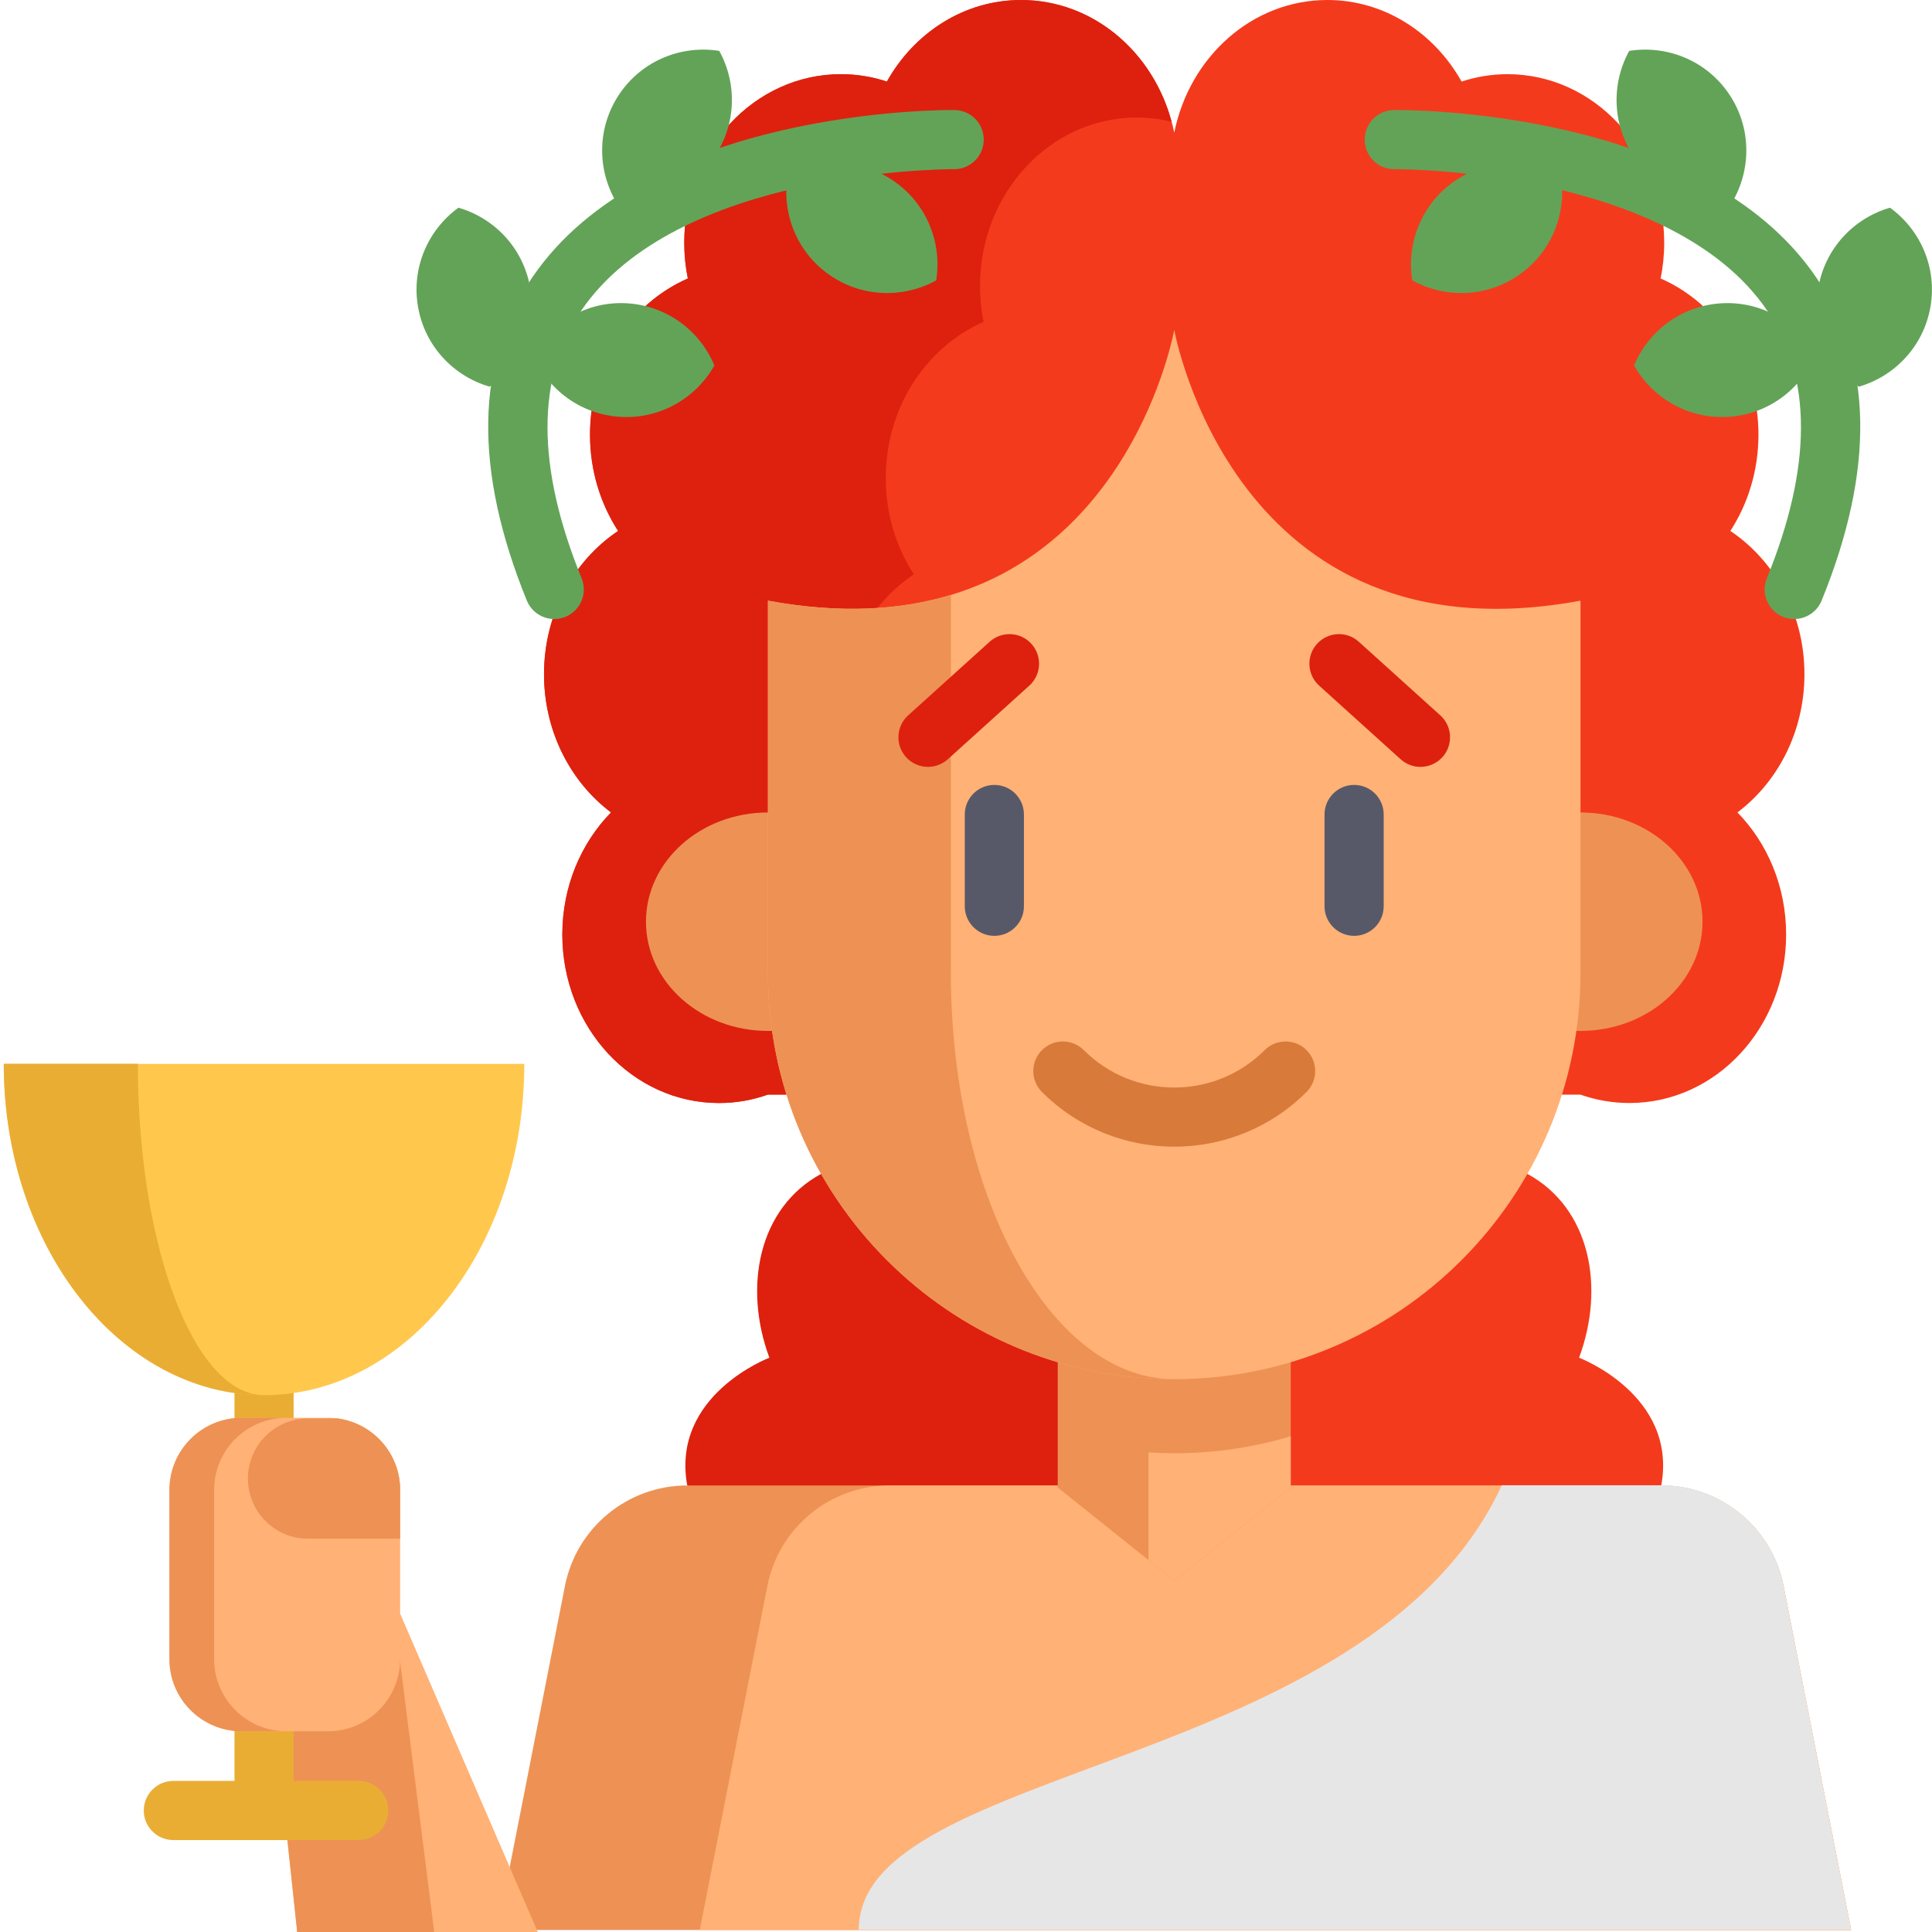 <svg height="512pt" viewBox="-1 0 512 512" width="512pt" xmlns="http://www.w3.org/2000/svg"><path d="m216.594 311.094 84.23-18.645v149.785l-119.699-48.574c-4.359-23.98 21.766-33.848 21.766-33.848-6.961-18.812-2.871-39.711 13.703-48.719zm0 0" fill="#dd210e"/><path d="m439.254 393.66-111.781 40.496v-147.613l12.227-2.707 64.074 27.258c16.586 9.008 20.672 29.906 13.699 48.719 0 0 26.137 9.867 21.781 33.848zm0 0" fill="#f43a1c"/><path d="m202.52 290.074c-4.074 1.453-8.434 2.238-12.969 2.238-22.938 0-41.527-19.992-41.527-44.664 0-12.73 4.961-24.215 12.906-32.348-10.734-8.078-17.758-21.465-17.758-36.629 0-16.031 7.848-30.086 19.637-37.965-4.691-7.234-7.449-16.02-7.449-25.512 0-18.738 10.723-34.758 25.926-41.395-.625-3.062-.949-6.227-.949-9.477 0-24.664 18.59-44.668 41.531-44.668 4.23 0 8.316.691 12.164 1.957 7.273-12.949 20.48-21.613 35.57-21.613 19.91 0 36.535 15.07 40.582 35.176 4.043-20.105 20.672-35.176 40.578-35.176 15.09 0 28.301 8.664 35.574 21.613 3.848-1.266 7.934-1.957 12.164-1.957 22.941 0 41.531 20.004 41.531 44.668 0 3.25-.324 6.414-.949 9.477 15.203 6.637 25.926 22.656 25.926 41.395 0 9.492-2.758 18.277-7.449 25.512 11.785 7.879 19.637 21.934 19.637 37.965 0 15.164-7.023 28.551-17.758 36.629 7.941 8.133 12.906 19.617 12.906 32.348 0 24.672-18.59 44.664-41.531 44.664-4.523 0-8.883-.785-12.957-2.215zm0 0" fill="#f43a1c"/><path d="m309.484 32.27c-2.969-.73-6.062-1.117-9.238-1.117-22.941 0-41.531 20.004-41.531 44.668 0 3.25.324 6.414.949 9.477-15.203 6.637-25.926 22.656-25.926 41.395 0 9.488 2.758 18.277 7.449 25.512-11.789 7.879-19.637 21.934-19.637 37.965 0 15.164 7.023 28.551 17.758 36.629-7.945 8.133-12.906 19.617-12.906 32.344 0 12.008 4.41 22.91 11.566 30.934h-35.449c-4.074 1.453-8.434 2.238-12.969 2.238-22.938 0-41.527-19.992-41.527-44.664 0-12.73 4.961-24.215 12.906-32.348-10.734-8.078-17.758-21.465-17.758-36.629 0-16.031 7.848-30.086 19.637-37.965-4.691-7.234-7.449-16.02-7.449-25.512 0-18.738 10.723-34.758 25.926-41.395-.625-3.062-.949-6.227-.949-9.477 0-24.664 18.59-44.668 41.531-44.668 4.23 0 8.316.691 12.164 1.957 7.273-12.949 20.48-21.613 35.57-21.613 18.938 0 34.906 13.637 39.883 32.27zm0 0" fill="#dd210e"/><path d="m489.566 511.469h-358.766l17.91-91.152c3.043-15.484 16.617-26.656 32.41-26.656h258.129c7.887 0 15.234 2.789 20.984 7.523 5.746 4.723 9.895 11.391 11.422 19.133zm0 0" fill="#ed9254"/><path d="m489.566 511.469h-305.125l17.914-91.152c3.039-15.484 16.617-26.656 32.406-26.656h204.488c7.887 0 15.234 2.789 20.984 7.523 5.746 4.723 9.895 11.391 11.422 19.133zm0 0" fill="#ffb176"/><path d="m489.566 511.414h-262.988c0-44.02 135.23-41.762 170.418-117.809h42.254c7.887 0 15.234 2.789 20.984 7.523 5.746 4.723 9.895 11.391 11.422 19.133zm0 0" fill="#e6e6e6"/><path d="m341.055 325.207v68.996l-30.871 24.703-2.465-1.984-4.371-3.492-24.035-19.227v-68.996zm0 0" fill="#ed9254"/><path d="m341.059 380.621v13.586l-30.871 24.703-2.465-1.984-4.367-3.492v-28.539c1.93.137 3.875.199 5.84.219.336.012.66.012.992.012 10.734 0 21.09-1.57 30.871-4.504zm0 0" fill="#ffb176"/><path d="m202.52 273.203c-17.855 0-32.332-12.957-32.332-28.945 0-15.988 14.477-28.945 32.332-28.945h215.328c17.859 0 32.336 12.957 32.336 28.945 0 15.988-14.477 28.945-32.336 28.945" fill="#ed9254"/><path d="m417.852 159.184v98.652c0 59.465-48.211 107.66-107.664 107.66-.332 0-.656 0-.992-.008-29.336-.262-55.879-12.258-75.141-31.52-19.488-19.48-31.539-46.402-31.539-76.133v-98.652c19.344 3.574 35.324 2.465 48.48-1.516 49.359-14.934 59.191-70.258 59.191-70.258s15.762 88.766 107.664 71.773zm0 0" fill="#ffb176"/><path d="m309.195 365.488c-29.336-.262-55.879-12.258-75.141-31.52-19.488-19.48-31.539-46.402-31.539-76.133v-98.652c19.344 3.574 35.324 2.465 48.48-1.516v100.168c0 29.73 6.617 56.641 17.328 76.133 10.5 19.082 24.914 31.039 40.871 31.52zm0 0" fill="#ed9254"/><path d="m141.512 512h-63.75l-8.277-77.594 10.422-1.988 23.555-4.48 1.578-.305zm0 0" fill="#ffb176"/><path d="m103.461 427.938 10.613 84.062h-36.312l-8.277-77.594zm0 0" fill="#ed9254"/><path d="m105.039 394.867v12.906h-24.402c-8.797 0-15.938-7.137-15.938-15.938 0-4.398 1.789-8.379 4.672-11.266 2.887-2.883 6.867-4.672 11.266-4.672h7.777c9.383 1.234 16.625 9.262 16.625 18.969zm0 0" fill="#ffb176"/><path d="m68.973 487.633c-4.328 0-7.836-3.508-7.836-7.84v-125.75c0-4.328 3.508-7.84 7.836-7.84s7.84 3.512 7.84 7.84v125.75c0 4.332-3.512 7.84-7.84 7.84zm0 0" fill="#eaad34"/><path d="m94.055 487.637h-49.117c-4.328 0-7.84-3.508-7.84-7.836s3.512-7.84 7.84-7.84h49.117c4.328 0 7.84 3.512 7.84 7.84s-3.512 7.836-7.84 7.836zm0 0" fill="#eaad34"/><path d="m105.039 394.871v44.801c0 10.566-8.57 19.137-19.145 19.137h-22.848c-10.574 0-19.145-8.57-19.145-19.137v-44.801c0-10.566 8.57-19.137 19.145-19.137h22.848c.855 0 1.691.055 2.516.168 9.387 1.234 16.629 9.258 16.629 18.969zm0 0" fill="#ffb176"/><path d="m74.891 458.809h-11.844c-10.574 0-19.145-8.57-19.145-19.137v-44.801c0-10.566 8.57-19.137 19.145-19.137h11.844c-10.578 0-19.148 8.57-19.148 19.137v44.801c0 10.566 8.57 19.137 19.148 19.137zm0 0" fill="#ed9254"/><path d="m105.039 394.871v12.906h-24.402c-8.801 0-15.938-7.137-15.938-15.938 0-4.398 1.789-8.383 4.672-11.266 2.883-2.887 6.867-4.672 11.266-4.672h7.773c9.387 1.234 16.629 9.258 16.629 18.969zm0 0" fill="#ed9254"/><path d="m137.949 281.938c0 48.48-30.883 87.785-68.977 87.785s-68.973-39.305-68.973-87.785zm0 0" fill="#ffc84d"/><path d="m68.973 369.719c-38.09 0-68.973-39.305-68.973-87.785h35.543c0 48.48 14.965 87.785 33.43 87.785zm0 0" fill="#eaad34"/><path d="m310.184 303.879c-12.695 0-25.387-4.832-35.055-14.496-3.059-3.062-3.059-8.023 0-11.086 3.062-3.059 8.023-3.059 11.086 0 13.215 13.219 34.723 13.219 47.941 0 3.059-3.059 8.023-3.059 11.082 0 3.062 3.062 3.062 8.027 0 11.086-9.664 9.664-22.359 14.496-35.055 14.496zm0 0" fill="#d87a3a"/><path d="m357.855 248.008c-4.328 0-7.84-3.512-7.84-7.84v-24.32c0-4.328 3.512-7.836 7.84-7.836s7.836 3.508 7.836 7.836v24.32c0 4.332-3.508 7.84-7.836 7.84zm0 0" fill="#585968"/><path d="m262.516 248.008c-4.332 0-7.84-3.512-7.84-7.84v-24.32c0-4.328 3.508-7.836 7.84-7.836 4.328 0 7.836 3.508 7.836 7.836v24.32c0 4.332-3.508 7.84-7.836 7.84zm0 0" fill="#585968"/><g fill="#63a358"><path d="m207.707 46.621c-1.566 9.797 2.363 20.086 11.027 26.176s19.676 6.301 28.367 1.512c1.562-9.801-2.363-20.09-11.031-26.18-8.664-6.09-19.676-6.301-28.363-1.508zm0 0"/><path d="m140.254 93.996c3.816 9.16 12.566 15.848 23.141 16.477 10.57.629 20.051-4.98 24.926-13.621-3.816-9.16-12.566-15.848-23.141-16.477-10.57-.629-20.051 4.977-24.926 13.621zm0 0"/><path d="m189.613 13.488c-9.801-1.566-20.09 2.359-26.18 11.027-6.09 8.664-6.301 19.676-1.508 28.367 9.797 1.562 20.086-2.363 26.176-11.031 6.09-8.664 6.305-19.676 1.512-28.363zm0 0"/><path d="m120.496 55.043c-8.035 5.82-12.531 15.875-10.711 26.309 1.82 10.434 9.457 18.371 18.988 21.125 8.039-5.82 12.535-15.875 10.715-26.309-1.82-10.434-9.457-18.367-18.992-21.125zm0 0"/><path d="m145.883 164.051c-3.09 0-6.023-1.844-7.262-4.883-14.125-34.645-13.641-63.461 1.441-85.656 30.359-44.668 108.562-44.387 111.883-44.352 4.328.043 7.801 3.59 7.758 7.918-.047 4.301-3.547 7.758-7.836 7.758-.047 0-.039-.004-.199-.004-3.402 0-73.543.52-98.66 37.52-11.926 17.578-11.883 41.43.129 70.898 1.637 4.008-.289 8.586-4.297 10.219-.969.395-1.973.582-2.957.582zm0 0"/><path d="m412.664 46.621c1.566 9.797-2.363 20.086-11.027 26.176-8.668 6.09-19.68 6.301-28.367 1.512-1.566-9.801 2.363-20.09 11.027-26.18 8.668-6.09 19.676-6.301 28.367-1.508zm0 0"/><path d="m480.117 93.996c-3.82 9.16-12.57 15.848-23.141 16.477-10.574.629-20.055-4.98-24.93-13.621 3.82-9.16 12.566-15.848 23.141-16.477s20.051 4.977 24.93 13.621zm0 0"/><path d="m430.758 13.488c9.797-1.566 20.086 2.359 26.176 11.027 6.09 8.664 6.301 19.676 1.512 28.367-9.801 1.562-20.09-2.363-26.18-11.031-6.09-8.664-6.301-19.676-1.508-28.363zm0 0"/><path d="m499.871 55.043c8.035 5.82 12.535 15.875 10.711 26.309-1.82 10.434-9.453 18.371-18.988 21.125-8.035-5.82-12.531-15.875-10.711-26.309 1.82-10.434 9.457-18.367 18.988-21.125zm0 0"/><path d="m474.488 164.051c-.988 0-1.988-.188-2.957-.582-4.008-1.637-5.934-6.211-4.301-10.219 12.023-29.48 12.059-53.344.109-70.926-25.688-37.793-98.027-37.496-98.754-37.488-4.363.074-7.875-3.43-7.918-7.758s3.43-7.875 7.758-7.918c3.312-.039 81.52-.316 111.879 44.352 15.082 22.191 15.566 51.012 1.441 85.656-1.238 3.039-4.168 4.879-7.258 4.883zm0 0"/></g><g fill="#dd210e"><path d="m244.93 203.23c-2.141 0-4.273-.867-5.82-2.582-2.902-3.215-2.648-8.168.562-11.07l21.598-19.508c3.215-2.902 8.168-2.648 11.07.562 2.902 3.211 2.652 8.168-.562 11.07l-21.598 19.508c-1.5 1.355-3.379 2.02-5.25 2.02zm0 0"/><path d="m375.438 203.23c-1.875 0-3.754-.664-5.254-2.02l-21.598-19.508c-3.211-2.902-3.465-7.859-.562-11.07 2.902-3.211 7.859-3.465 11.07-.562l21.598 19.508c3.215 2.898 3.465 7.855.562 11.07-1.547 1.711-3.676 2.582-5.816 2.582zm0 0"/></g></svg>